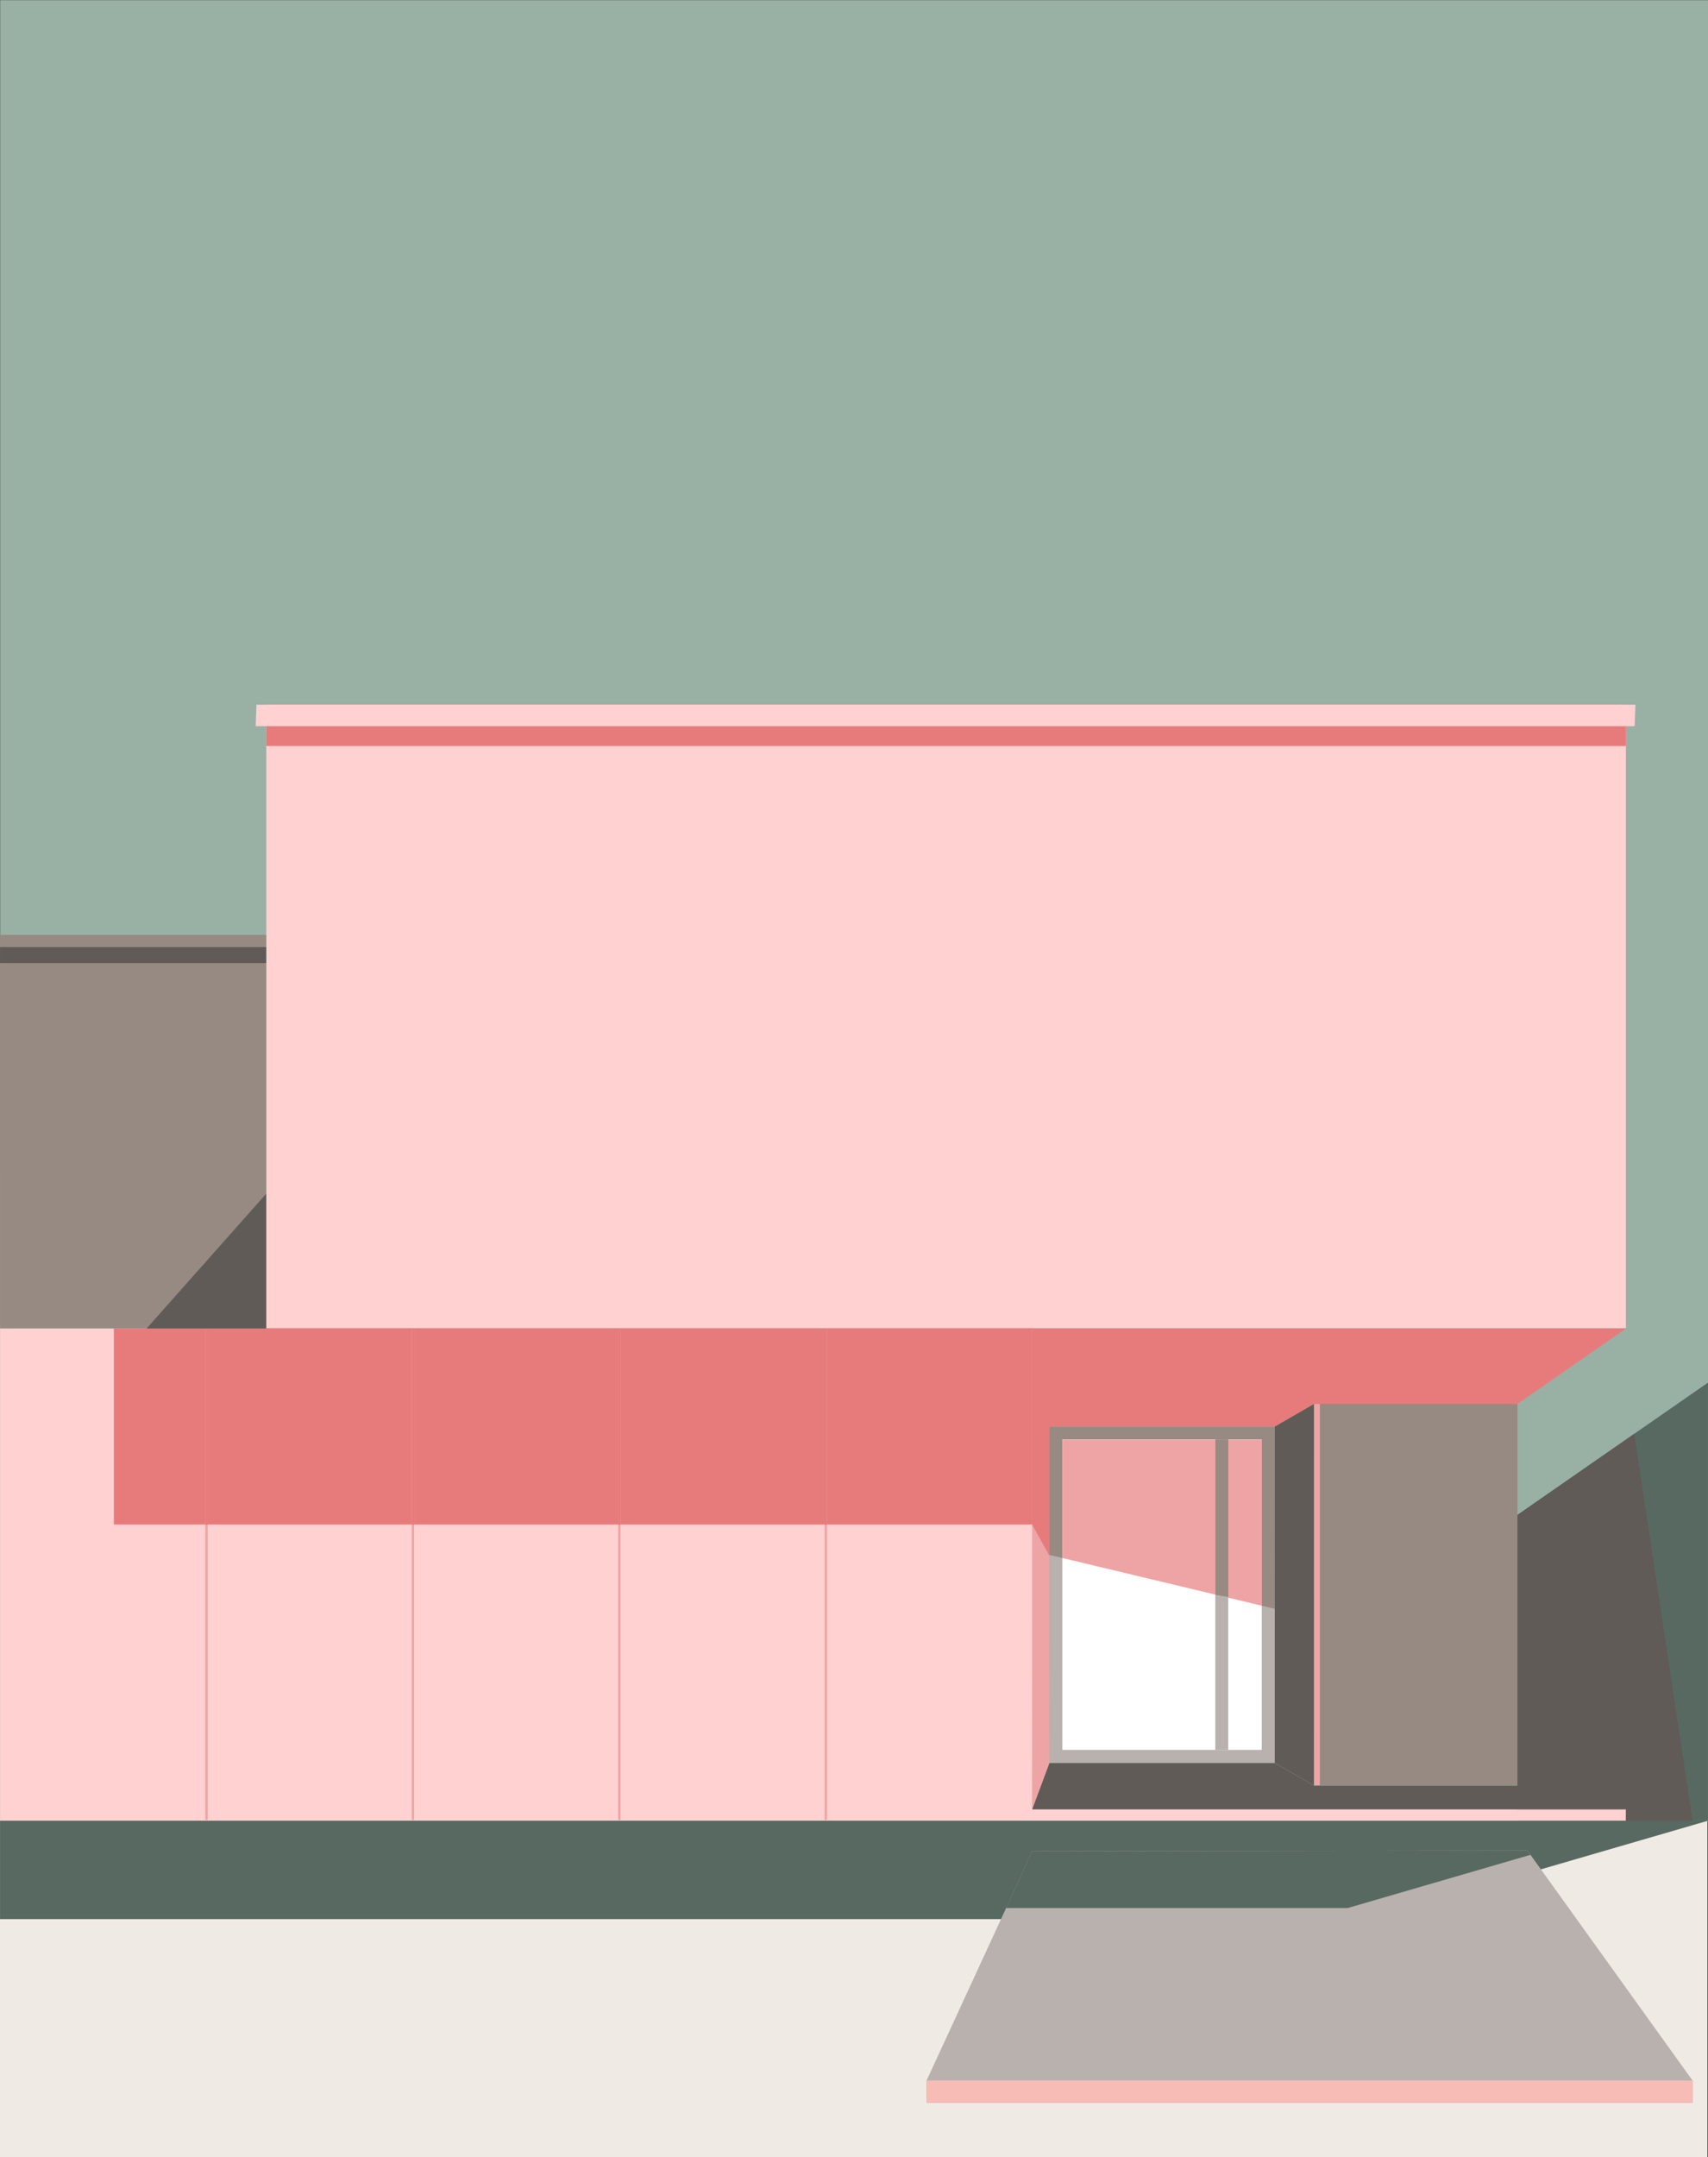 <?xml version="1.0" encoding="UTF-8" standalone="no"?> <svg xmlns="http://www.w3.org/2000/svg" xmlns:xlink="http://www.w3.org/1999/xlink" xmlns:serif="http://www.serif.com/" width="100%" height="100%" viewBox="0 0 960 1212" version="1.1" xml:space="preserve" style="fill-rule:evenodd;clip-rule:evenodd;stroke-miterlimit:10;"><rect x="0" y="0" width="960" height="1212" fill="#333333" stroke="none"/> <g id="BACKGROUND"> </g> <g id="OBJECTS" transform="matrix(1.28,0,0,2.423,0,0)"> <g transform="matrix(0.781,0,0,0.413,0,0)"> <rect x="0" y="658.449" width="960" height="553.218" style="fill:rgb(240,234,229);"></rect> </g> <g transform="matrix(-3.255,0,0,1.452,821.175,-152.025)"> <rect x="21.865" y="104.723" width="230.395" height="290.83" style="fill:rgb(153,176,165);"></rect> </g> <g transform="matrix(-3.255,0,0,1.719,666.281,320.601)"> <path d="M-25.718,59.092L0,59.092L0,17.859L-25.718,0L-25.718,59.092Z" style="fill:rgb(88,105,97);fill-rule:nonzero;"></path> </g> <g transform="matrix(-3.255,0,0,1.719,666.28,332.472)"> <path d="M-23.641,52.187L0,52.187L0,10.954L-15.773,0L-23.641,52.187Z" style="fill:rgb(96,91,87);fill-rule:nonzero;"></path> </g> <g transform="matrix(-3.255,0,0,1.719,901.965,-208.598)"> <rect x="57.763" y="216.37" width="183.417" height="84.146" style="fill:rgb(255,209,209);"></rect> </g> <g transform="matrix(-3.255,0,0,1.719,901.965,-343.599)"> <rect x="57.763" y="294.894" width="183.417" height="5.623" style="fill:rgb(231,123,124);"></rect> </g> <g transform="matrix(-3.255,0,0,1.719,112.613,163.389)"> <path d="M-185.925,2.908L0.103,2.908L0,0L-186.028,0L-185.925,2.908Z" style="fill:rgb(255,209,209);fill-rule:nonzero;"></path> </g> <g transform="matrix(3.255,0,0,1.719,453.265,310.693)"> <path d="M0,63.321L0,-1.534L-139.24,-1.534L-139.24,64.855L80.075,64.855L80.075,63.321L0,63.321Z" style="fill:rgb(255,209,209);fill-rule:nonzero;"></path> </g> <g transform="matrix(-3.255,0,0,1.719,574.396,-18.432)"> <rect x="37.211" y="189.904" width="123.894" height="26.466" style="fill:rgb(231,123,124);"></rect> </g> <g transform="matrix(0,1.719,3.255,0,198.394,365.123)"> <path d="M-33.097,-33.097L33.097,-33.097" style="fill:none;fill-rule:nonzero;stroke:rgb(238,164,165);stroke-width:0.32px;"></path> </g> <g transform="matrix(0,1.719,3.255,0,289.048,365.123)"> <path d="M-33.097,-33.097L33.097,-33.097" style="fill:none;fill-rule:nonzero;stroke:rgb(238,164,165);stroke-width:0.32px;"></path> </g> <g transform="matrix(0,1.719,3.255,0,379.701,365.123)"> <path d="M-33.097,-33.097L33.097,-33.097" style="fill:none;fill-rule:nonzero;stroke:rgb(238,164,165);stroke-width:0.32px;"></path> </g> <g transform="matrix(0,1.719,3.255,0,470.353,365.123)"> <path d="M-33.097,-33.097L33.097,-33.097" style="fill:none;fill-rule:nonzero;stroke:rgb(238,164,165);stroke-width:0.32px;"></path> </g> <g transform="matrix(0,1.719,3.255,0,133.572,330.888)"> <path d="M-13.185,-13.185L13.185,-13.185" style="fill:none;fill-rule:nonzero;stroke:rgb(231,123,124);stroke-width:0.32px;"></path> </g> <g transform="matrix(0,1.719,3.255,0,224.226,330.888)"> <path d="M-13.185,-13.185L13.185,-13.185" style="fill:none;fill-rule:nonzero;stroke:rgb(231,123,124);stroke-width:0.32px;"></path> </g> <g transform="matrix(0,1.719,3.255,0,314.879,330.888)"> <path d="M-13.185,-13.185L13.185,-13.185" style="fill:none;fill-rule:nonzero;stroke:rgb(231,123,124);stroke-width:0.32px;"></path> </g> <g transform="matrix(0,1.719,3.255,0,405.531,330.888)"> <path d="M-13.185,-13.185L13.185,-13.185" style="fill:none;fill-rule:nonzero;stroke:rgb(231,123,124);stroke-width:0.32px;"></path> </g> <g transform="matrix(-3.255,0,0,1.719,1314.43,59.566)"> <rect x="199.107" y="154.714" width="27.435" height="51.478" style="fill:rgb(150,138,130);"></rect> </g> <g transform="matrix(3.255,0,0,1.719,-71.177,59.567)"> <rect x="199.107" y="154.714" width="0.814" height="51.477" style="fill:rgb(238,164,165);"></rect> </g> <g transform="matrix(3.255,0,0,1.719,713.931,360.555)"> <path d="M0,-30.537L-14.638,-20.358L-42.073,-20.358L-47.357,-17.305L-47.357,0L-80.075,0L-80.075,-30.537L0,-30.537Z" style="fill:rgb(231,123,124);fill-rule:nonzero;"></path> </g> <g transform="matrix(3.255,0,0,1.719,713.931,408.805)"> <path d="M0,6.253L-14.638,3.054L-42.073,3.054L-47.357,0L-80.075,0L-80.075,6.253L0,6.253Z" style="fill:rgb(96,91,87);fill-rule:nonzero;"></path> </g> <g transform="matrix(-3.255,0,0,1.719,188.041,-155.158)"> <rect x="21.866" y="216.37" width="35.898" height="53.062" style="fill:rgb(150,138,130);"></rect> </g> <g transform="matrix(-3.255,0,0,1.719,188.041,-236.999)"> <rect x="21.866" y="265.624" width="35.898" height="2.158" style="fill:rgb(96,91,87);"></rect> </g> <g transform="matrix(-3.255,0,0,1.719,1091.78,59.569)"> <rect x="163.431" y="157.767" width="30.392" height="45.37" style="fill:rgb(184,177,173);"></rect> </g> <g transform="matrix(-3.166,-0.4,-0.757,1.672,471.502,325.306)"> <path d="M-32.834,20.702L-1.584,20.702L2.442,3.873L-27.116,-3.198L-32.834,20.702Z" style="fill:rgb(150,138,130);fill-rule:nonzero;"></path> </g> <g transform="matrix(3.255,0,0,1.719,-71.177,59.569)"> <rect x="165.177" y="159.512" width="26.902" height="41.88" style="fill:white;"></rect> </g> <g transform="matrix(0,-1.719,-3.255,0,525.837,376.196)"> <path d="M8.68,18.222L24.658,18.222L24.658,-8.68L2.244,-8.68L8.68,18.222Z" style="fill:rgb(238,164,165);fill-rule:nonzero;"></path> </g> <g transform="matrix(3.255,0,0,1.719,-71.177,59.569)"> <rect x="185.812" y="159.512" width="1.745" height="41.88" style="fill:rgb(184,177,173);"></rect> </g> <g transform="matrix(0,1.719,3.255,0,571.086,350.554)"> <path d="M-9.743,-11.488L11.197,-11.488L11.488,-9.743L-9.743,-9.743L-9.743,-11.488Z" style="fill:rgb(150,138,130);fill-rule:nonzero;"></path> </g> <g transform="matrix(3.255,0,0,1.719,116.86,276.83)"> <path d="M0,18.162L-16.122,18.162L0,0L0,18.162Z" style="fill:rgb(96,91,87);fill-rule:nonzero;"></path> </g> <g transform="matrix(-2.818,-0.86,-1.629,1.488,602.852,329.219)"> <path d="M-17.809,46.702L-11.706,46.702L10.997,7.421L7.95,2.132L-17.809,46.702Z" style="fill:rgb(96,91,87);fill-rule:nonzero;"></path> </g> <g transform="matrix(-1.573,-1.505,-2.85,0.831,412.532,397.245)"> <path d="M11.388,-23.233L16.205,-23.233L-17.407,-4.685L-13.057,-9.744L11.388,-23.233Z" style="fill:rgb(238,164,165);fill-rule:nonzero;"></path> </g> <g transform="matrix(-3.255,0,0,1.719,148.461,422.194)"> <path d="M-139.183,13.272L45.606,13.272L45.606,0L-184.789,0L-139.183,13.272Z" style="fill:rgb(88,105,97);fill-rule:nonzero;"></path> </g> <g transform="matrix(3.255,0,0,1.719,670.716,487.6)"> <path d="M0,-34.023L-66.8,-33.926L-81.062,-2.995L-81.062,0L22.278,0L22.278,-2.995L0,-34.023Z" style="fill:rgb(184,177,173);fill-rule:nonzero;"></path> </g> <g transform="matrix(3.255,0,0,1.719,453.265,442.27)"> <path d="M0,-7.56L-3.53,0.097L42.554,0.097L67.214,-7.081L66.8,-7.657L0,-7.56Z" style="fill:rgb(88,105,97);fill-rule:nonzero;"></path> </g> <g transform="matrix(-3.255,0,0,1.719,1221.25,290.011)"> <rect x="146.843" y="111.935" width="103.34" height="2.995" style="fill:rgb(247,188,182);"></rect> </g> </g> </svg> 